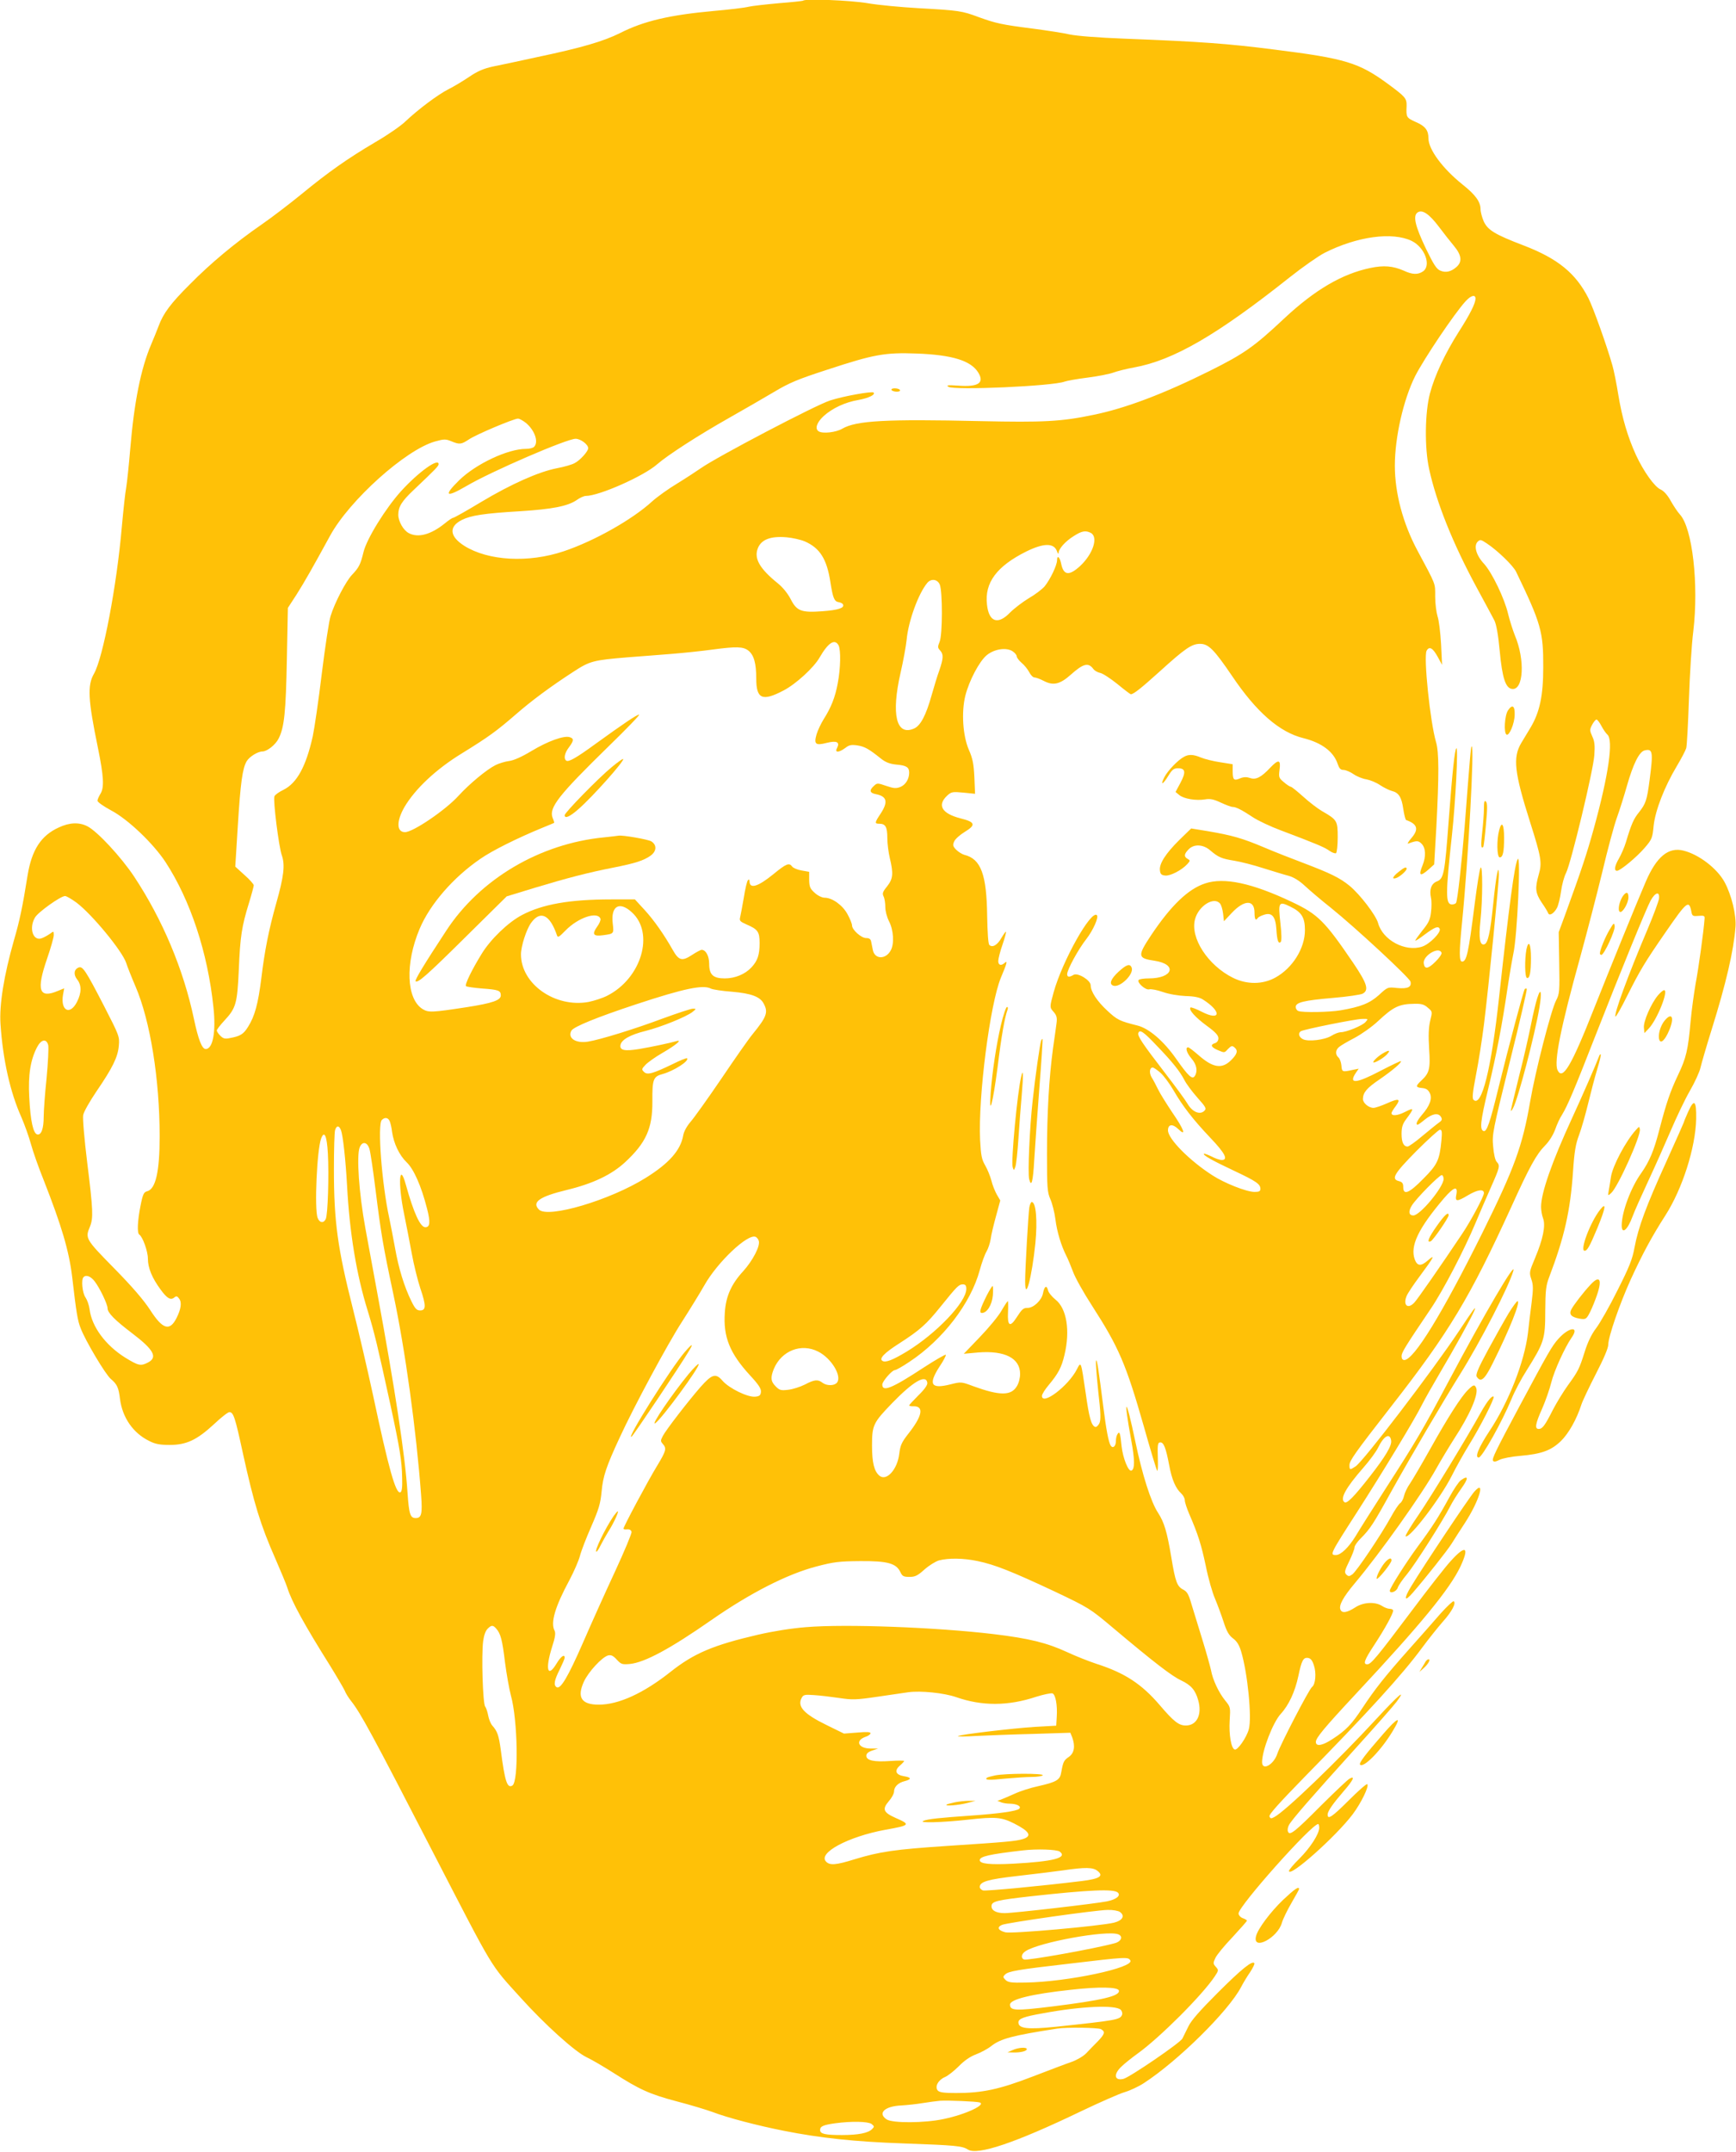 <?xml version="1.0" standalone="no"?>
<!DOCTYPE svg PUBLIC "-//W3C//DTD SVG 20010904//EN"
 "http://www.w3.org/TR/2001/REC-SVG-20010904/DTD/svg10.dtd">
<svg version="1.0" xmlns="http://www.w3.org/2000/svg"
 width="1033pt" height="1280pt" viewBox="0 0 1033 1280"
 preserveAspectRatio="xMidYMid meet">
<g transform="translate(0,1280) scale(0.1,-0.1)"
fill="#ffc107" stroke="none">
<path d="M4779 12796 c-2 -2 -67 -9 -144 -15 -77 -7 -158 -16 -180 -21 -22 -6
-115 -17 -206 -25 -264 -24 -418 -60 -558 -131 -100 -50 -230 -88 -496 -144
-104 -23 -223 -48 -263 -56 -54 -12 -90 -27 -140 -61 -37 -25 -92 -58 -122
-73 -64 -32 -183 -122 -255 -190 -27 -27 -108 -83 -179 -124 -168 -99 -284
-181 -441 -310 -71 -58 -178 -140 -239 -182 -155 -107 -303 -230 -426 -355
-114 -113 -159 -174 -186 -248 -9 -25 -30 -75 -45 -111 -61 -143 -101 -344
-124 -620 -8 -96 -19 -200 -24 -230 -6 -30 -17 -135 -26 -233 -30 -350 -112
-781 -166 -875 -40 -69 -35 -155 23 -437 36 -176 39 -241 15 -278 -9 -15 -17
-33 -17 -40 0 -8 37 -34 82 -58 100 -53 249 -195 323 -307 148 -227 251 -538
285 -863 16 -146 -3 -249 -46 -249 -22 0 -44 56 -70 179 -62 294 -186 590
-356 847 -77 116 -219 269 -278 299 -49 25 -106 23 -170 -7 -106 -48 -161
-133 -186 -286 -30 -189 -48 -272 -81 -385 -59 -207 -88 -383 -80 -499 14
-210 57 -404 124 -553 19 -44 45 -116 57 -160 12 -44 46 -141 76 -215 107
-273 151 -420 170 -580 24 -208 32 -256 50 -301 27 -72 148 -276 180 -302 37
-31 46 -52 54 -118 14 -111 78 -204 175 -251 35 -18 63 -23 121 -23 99 0 161
29 263 123 42 40 83 72 92 72 24 0 34 -30 80 -243 66 -300 104 -426 195 -632
31 -71 63 -148 70 -170 26 -83 102 -221 254 -463 42 -68 81 -135 87 -148 5
-14 22 -42 38 -62 57 -72 124 -195 491 -907 365 -706 333 -654 517 -857 145
-161 324 -322 393 -355 30 -14 102 -56 160 -93 156 -100 216 -127 378 -170 81
-21 176 -50 212 -63 88 -34 268 -81 425 -112 217 -43 423 -65 713 -75 311 -11
347 -15 381 -36 56 -37 282 39 671 226 113 54 231 106 262 115 31 9 83 33 115
54 203 132 503 428 578 571 13 25 37 65 54 89 16 25 28 48 25 53 -11 18 -75
-33 -219 -177 -106 -106 -158 -165 -174 -200 -14 -27 -29 -60 -35 -71 -12 -25
-314 -231 -351 -240 -54 -13 -61 27 -12 73 17 17 61 52 97 78 132 95 384 347
458 458 24 36 24 38 7 57 -17 19 -17 23 -3 53 8 18 54 74 102 124 47 51 86 95
86 98 0 3 -11 10 -25 15 -14 5 -25 18 -25 28 0 44 435 532 474 532 3 0 6 -10
6 -22 0 -37 -53 -119 -119 -185 -34 -33 -61 -66 -61 -72 0 -44 281 206 380
338 50 67 98 166 86 178 -4 4 -53 -39 -109 -95 -100 -100 -127 -118 -127 -86
0 20 29 62 97 141 56 64 68 92 34 73 -11 -5 -86 -77 -168 -158 -160 -161 -189
-183 -199 -157 -4 9 -1 27 6 39 16 31 140 173 397 457 117 129 226 253 244
277 61 83 10 39 -123 -105 -221 -240 -541 -549 -606 -582 -18 -10 -23 -9 -28
4 -5 11 58 80 207 233 374 381 584 611 700 769 40 54 96 124 125 157 52 58 81
111 64 121 -4 3 -39 -30 -77 -72 -37 -43 -122 -139 -188 -213 -145 -163 -204
-238 -278 -350 -63 -96 -98 -133 -177 -184 -60 -40 -100 -47 -100 -18 0 24 48
82 239 287 385 412 558 623 621 756 55 117 32 132 -55 36 -32 -34 -138 -170
-237 -302 -205 -273 -240 -315 -262 -315 -27 0 -18 25 44 119 61 93 110 182
110 201 0 5 -9 10 -20 10 -12 0 -32 8 -46 17 -42 27 -113 23 -162 -10 -47 -30
-77 -35 -86 -11 -10 25 17 74 84 154 151 179 404 535 487 685 28 50 75 128
105 175 95 145 147 266 132 304 -9 22 -17 20 -49 -12 -40 -39 -119 -162 -225
-352 -51 -91 -105 -183 -120 -205 -16 -22 -31 -55 -35 -72 -4 -18 -14 -39 -24
-45 -9 -7 -34 -44 -55 -83 -56 -102 -204 -323 -229 -340 -18 -13 -23 -13 -36
-1 -12 13 -10 23 18 80 17 35 31 72 31 81 0 10 16 33 36 53 56 56 75 84 184
282 121 217 302 525 408 695 120 192 291 523 317 615 20 71 -175 -261 -382
-651 -158 -297 -197 -363 -378 -644 -78 -121 -158 -248 -178 -282 -42 -68 -88
-113 -118 -113 -37 0 -35 5 126 255 153 238 345 555 386 638 17 34 67 122 110
195 79 133 190 333 203 368 12 31 -6 7 -94 -126 -150 -226 -568 -774 -614
-803 -33 -22 -36 -21 -36 7 0 27 30 70 249 351 346 443 468 647 716 1190 107
236 147 308 199 361 25 25 48 63 60 95 10 29 28 69 41 88 32 52 74 151 195
461 156 398 306 765 332 813 28 50 55 57 50 12 -2 -16 -32 -97 -67 -180 -120
-283 -203 -510 -192 -522 3 -3 35 53 70 124 78 155 104 198 229 379 125 181
138 192 152 124 5 -29 8 -31 43 -28 33 3 38 0 36 -17 -5 -73 -36 -297 -53
-385 -10 -58 -24 -159 -30 -225 -15 -170 -26 -218 -75 -320 -47 -99 -70 -168
-111 -325 -32 -125 -59 -188 -107 -257 -62 -85 -117 -233 -117 -312 0 -57 35
-28 65 54 10 28 52 122 93 210 41 88 101 223 134 300 33 77 83 183 113 235 30
52 59 115 64 140 6 25 35 126 66 225 86 275 131 469 142 610 6 71 -24 193 -65
268 -44 81 -152 164 -244 187 -90 23 -161 -36 -225 -185 -54 -125 -220 -533
-308 -755 -135 -342 -187 -430 -217 -365 -22 49 19 254 136 675 40 146 99 373
131 505 31 132 70 276 86 320 16 44 43 130 60 190 37 130 73 203 105 211 49
12 52 -7 30 -176 -16 -122 -23 -141 -64 -193 -31 -38 -45 -70 -77 -177 -9 -30
-28 -73 -41 -96 -26 -44 -31 -74 -12 -74 19 0 117 81 165 137 43 50 46 58 53
131 10 92 64 231 138 355 27 45 52 93 56 107 4 14 11 144 16 290 5 146 16 328
26 405 33 279 -5 614 -80 695 -13 14 -37 50 -54 80 -19 35 -42 60 -60 68 -36
15 -102 108 -147 205 -50 110 -82 219 -105 357 -11 69 -27 148 -35 175 -32
114 -114 344 -143 401 -75 148 -182 236 -386 314 -170 65 -213 91 -237 143
-10 23 -19 56 -19 72 0 45 -31 87 -108 148 -118 95 -202 208 -202 274 0 48
-19 73 -75 97 -57 26 -58 28 -55 96 1 45 -7 54 -110 130 -173 127 -253 152
-676 205 -283 36 -435 47 -894 65 -157 6 -282 16 -325 25 -38 9 -138 24 -221
35 -181 23 -218 31 -320 68 -99 37 -117 40 -354 53 -107 6 -246 19 -308 30
-101 17 -370 28 -383 15z m3784 -1346 c27 -36 66 -86 88 -112 46 -55 51 -94
17 -125 -32 -29 -65 -37 -97 -23 -23 9 -40 36 -86 131 -65 136 -78 195 -50
215 28 20 70 -9 128 -86z m-163 -83 c78 -38 118 -146 68 -181 -30 -21 -64 -20
-115 4 -64 28 -119 33 -199 16 -168 -35 -330 -130 -512 -300 -180 -169 -239
-210 -441 -311 -277 -138 -504 -224 -696 -263 -191 -40 -297 -45 -670 -37
-566 13 -740 3 -823 -45 -37 -22 -116 -31 -140 -16 -25 15 -12 53 29 91 52 47
129 83 208 96 59 11 102 31 89 44 -9 9 -182 -22 -258 -47 -86 -27 -676 -337
-768 -402 -26 -18 -90 -60 -142 -92 -52 -31 -120 -80 -150 -107 -119 -109
-346 -236 -525 -296 -211 -71 -450 -57 -592 32 -88 56 -94 114 -15 154 54 27
131 39 347 52 191 12 283 30 336 66 19 14 44 25 55 25 79 0 345 118 424 188
62 54 244 172 430 277 85 48 204 117 265 153 92 55 142 76 318 133 277 91 342
103 532 96 211 -8 322 -42 366 -113 38 -62 1 -87 -119 -78 -63 4 -73 3 -58 -7
35 -22 620 4 691 31 13 5 75 16 138 24 63 8 132 22 153 30 22 8 76 22 121 30
235 42 496 194 928 537 77 61 170 126 207 145 194 98 403 126 518 71z m380
-344 c-1 -29 -33 -93 -101 -199 -81 -128 -142 -258 -170 -364 -30 -112 -33
-323 -5 -450 43 -198 141 -443 283 -705 48 -88 95 -176 105 -195 12 -24 23
-85 32 -182 15 -161 35 -221 73 -226 69 -10 79 173 17 319 -13 33 -31 90 -40
127 -21 91 -95 245 -143 298 -47 50 -63 107 -38 132 15 14 19 13 55 -11 62
-41 157 -132 174 -169 148 -307 162 -356 161 -568 0 -168 -21 -266 -75 -357
-18 -30 -43 -72 -56 -93 -51 -86 -41 -175 53 -471 66 -208 72 -241 51 -312
-23 -81 -20 -109 18 -166 19 -27 36 -56 38 -62 7 -20 35 -3 53 31 8 16 19 61
24 98 5 38 18 87 30 110 29 57 162 609 168 700 4 56 2 82 -12 111 -16 36 -16
41 -1 70 9 17 21 31 26 31 5 0 18 -17 29 -38 11 -21 27 -44 35 -51 38 -31 8
-240 -80 -559 -42 -151 -71 -240 -172 -517 l-37 -100 3 -182 c3 -171 2 -185
-19 -225 -30 -59 -123 -420 -154 -601 -46 -266 -94 -396 -285 -782 -237 -477
-407 -755 -464 -755 -10 0 -16 8 -16 23 0 22 21 56 173 281 73 107 200 351
267 511 23 55 64 150 91 211 54 122 56 130 35 153 -9 9 -18 49 -21 91 -7 72
-3 92 99 504 59 236 104 431 101 434 -3 3 -8 2 -12 -1 -7 -8 -93 -330 -158
-594 -49 -201 -68 -257 -87 -251 -24 8 -19 58 26 245 51 212 85 391 116 603
12 80 28 173 35 207 23 99 46 598 26 563 -19 -33 -51 -276 -111 -823 -46 -426
-104 -657 -152 -609 -9 9 -5 45 15 149 15 76 36 210 47 298 28 224 90 849 89
893 -1 74 -17 -8 -34 -177 -17 -167 -31 -231 -52 -238 -27 -9 -35 36 -24 138
14 128 14 341 1 317 -6 -9 -21 -106 -35 -215 -37 -293 -48 -343 -75 -343 -18
0 -18 57 0 235 36 358 75 1061 57 1045 -5 -5 -9 -49 -42 -480 -17 -208 -42
-437 -51 -451 -3 -5 -14 -9 -24 -9 -39 0 -39 59 0 415 21 194 38 525 26 514
-10 -9 -24 -141 -46 -434 -23 -310 -29 -343 -70 -358 -33 -13 -46 -48 -35 -98
4 -17 4 -56 0 -86 -5 -44 -15 -64 -52 -109 -24 -31 -43 -57 -41 -59 2 -2 26
13 53 34 63 47 84 55 92 35 8 -21 -61 -91 -105 -105 -100 -33 -235 39 -262
141 -13 46 -109 172 -171 222 -56 46 -114 74 -269 133 -69 26 -177 68 -240 95
-128 54 -188 71 -334 96 l-98 16 -70 -68 c-82 -81 -121 -142 -116 -181 2 -22
9 -29 31 -31 30 -4 99 32 132 68 18 20 18 22 2 31 -23 13 -22 28 5 56 32 34
88 31 130 -6 47 -40 67 -49 143 -61 37 -6 116 -26 174 -45 58 -18 126 -39 150
-45 28 -8 62 -28 95 -59 28 -26 97 -85 154 -130 148 -119 468 -416 475 -440 8
-33 -17 -44 -80 -38 -56 6 -56 6 -108 -42 -55 -49 -107 -70 -229 -91 -65 -11
-225 -14 -250 -4 -9 3 -16 14 -16 24 0 27 47 39 222 54 85 7 164 19 176 25 39
21 28 59 -55 182 -170 250 -210 290 -364 363 -238 113 -405 149 -518 111 -101
-33 -203 -131 -322 -309 -82 -124 -80 -136 21 -151 138 -21 110 -105 -34 -105
-30 0 -58 -4 -61 -10 -10 -16 43 -62 64 -55 10 3 47 -4 81 -16 37 -13 92 -22
136 -24 50 -1 82 -8 101 -20 114 -72 108 -132 -7 -73 -33 17 -63 28 -66 25
-13 -13 29 -59 97 -109 51 -37 69 -57 69 -74 0 -14 -8 -25 -20 -29 -30 -9 -24
-24 15 -41 43 -18 40 -18 64 8 17 17 23 19 36 8 23 -19 18 -39 -19 -76 -55
-55 -109 -46 -195 30 -29 25 -56 46 -61 46 -19 0 -9 -33 20 -67 30 -34 38 -74
20 -103 -15 -24 -38 -3 -111 101 -74 106 -162 182 -232 199 -104 26 -119 33
-177 87 -62 57 -100 115 -100 152 0 30 -77 77 -102 62 -25 -15 -38 -14 -38 4
0 27 66 148 114 209 41 53 75 130 63 142 -34 34 -205 -271 -257 -457 -25 -91
-25 -91 1 -120 16 -19 20 -33 16 -64 -3 -22 -12 -89 -21 -150 -24 -177 -36
-387 -36 -628 0 -203 2 -229 20 -270 11 -25 25 -79 30 -119 9 -75 35 -159 65
-218 10 -19 27 -61 40 -95 12 -34 63 -125 113 -202 159 -247 202 -346 308
-717 40 -142 76 -262 80 -265 3 -3 5 23 4 59 -3 97 -2 110 15 110 20 0 33 -35
52 -135 16 -87 39 -139 72 -169 12 -11 21 -29 21 -40 0 -12 12 -48 26 -81 53
-122 72 -183 99 -310 14 -71 39 -159 55 -195 15 -36 38 -98 51 -138 18 -56 31
-79 56 -98 23 -17 37 -40 48 -77 39 -129 65 -394 46 -463 -13 -49 -67 -127
-84 -121 -21 6 -35 88 -30 172 5 79 5 81 -27 120 -38 47 -74 123 -84 180 -5
22 -27 103 -51 180 -24 77 -53 173 -65 212 -17 59 -26 75 -49 87 -37 19 -47
46 -71 191 -26 156 -43 210 -79 266 -42 63 -94 225 -136 427 -56 268 -73 273
-24 6 22 -117 22 -175 1 -182 -18 -6 -50 74 -58 144 -8 80 -12 93 -24 74 -6
-8 -10 -27 -10 -42 0 -31 -18 -47 -31 -27 -13 21 -27 97 -44 232 -28 222 -39
292 -43 272 -3 -11 4 -93 13 -182 15 -129 16 -168 7 -189 -7 -14 -18 -24 -25
-22 -23 8 -36 53 -57 203 -28 190 -27 189 -52 140 -50 -99 -208 -219 -208
-158 0 9 18 38 40 64 57 68 77 106 94 179 35 145 13 277 -53 329 -21 17 -42
42 -45 56 -8 33 -22 24 -30 -19 -8 -41 -56 -86 -91 -86 -26 0 -33 -6 -68 -60
-37 -57 -53 -47 -49 33 2 37 1 67 -1 67 -3 0 -20 -26 -38 -57 -18 -32 -76
-102 -129 -157 l-95 -99 87 8 c157 12 248 -34 248 -128 0 -24 -8 -56 -20 -74
-34 -56 -101 -56 -258 1 -72 27 -73 27 -137 11 -115 -29 -133 -1 -65 105 23
34 40 66 38 71 -2 4 -61 -30 -132 -76 -189 -124 -246 -147 -246 -101 0 19 58
86 75 86 7 0 46 22 86 49 200 132 366 349 419 546 12 44 30 94 40 110 10 17
21 50 25 75 3 25 18 86 32 137 l25 92 -21 36 c-11 20 -26 57 -32 83 -7 26 -23
66 -37 90 -21 36 -25 60 -30 150 -12 261 59 810 124 967 35 83 41 104 23 88
-21 -20 -39 -15 -39 10 0 13 11 57 25 97 14 40 23 75 21 77 -2 3 -14 -14 -27
-36 -24 -43 -54 -60 -72 -42 -7 7 -11 72 -13 173 -3 246 -37 339 -136 363 -14
4 -36 18 -49 31 -19 20 -21 27 -11 49 6 14 34 39 62 56 69 42 64 59 -25 81
-112 29 -140 79 -78 136 24 22 32 23 96 17 l69 -7 -4 98 c-4 80 -10 112 -33
164 -36 84 -45 223 -21 321 23 91 84 206 128 242 46 37 116 47 153 23 14 -9
25 -23 25 -30 0 -8 13 -25 29 -39 16 -13 36 -38 45 -55 9 -18 23 -32 32 -32 8
0 33 -9 56 -21 56 -29 96 -19 159 37 76 68 106 75 136 33 7 -9 25 -19 40 -22
15 -3 61 -33 102 -66 41 -34 77 -61 80 -61 17 1 60 35 171 135 153 139 192
165 241 165 50 0 83 -33 191 -192 145 -215 282 -334 424 -369 108 -27 180 -80
204 -154 9 -26 17 -35 34 -35 13 0 40 -11 60 -25 20 -14 55 -28 77 -31 22 -4
59 -19 82 -35 23 -15 54 -30 69 -34 41 -10 58 -37 68 -106 5 -35 13 -65 17
-67 68 -24 77 -55 31 -108 -18 -21 -26 -35 -18 -32 51 19 60 18 79 -1 25 -25
27 -76 6 -128 -26 -63 -15 -70 37 -24 l32 29 13 223 c16 309 16 445 -2 505
-35 119 -75 507 -56 543 16 29 37 17 67 -38 l25 -46 -6 124 c-4 69 -13 143
-21 165 -7 23 -14 75 -14 117 0 82 7 64 -105 273 -87 162 -135 343 -135 506 0
169 51 393 121 533 54 105 231 369 300 445 32 35 59 42 59 15z m-5650 -739
c53 -45 76 -114 48 -142 -7 -7 -28 -12 -48 -12 -108 0 -297 -89 -397 -186 -96
-94 -81 -107 41 -36 147 87 599 282 651 282 30 0 75 -34 75 -56 0 -19 -49 -73
-81 -89 -16 -9 -62 -22 -104 -30 -109 -21 -273 -94 -452 -201 -86 -52 -161
-94 -166 -94 -6 0 -28 -15 -51 -34 -82 -66 -158 -87 -214 -57 -32 17 -62 70
-62 109 0 47 20 80 91 147 132 125 149 143 149 154 0 39 -118 -45 -223 -160
-93 -103 -205 -284 -224 -363 -18 -74 -27 -92 -69 -136 -36 -38 -103 -166
-127 -245 -9 -27 -32 -180 -52 -340 -19 -159 -44 -328 -54 -375 -40 -179 -94
-278 -174 -318 -27 -13 -51 -30 -54 -39 -9 -22 26 -301 44 -351 20 -57 12
-125 -33 -284 -45 -160 -69 -282 -89 -447 -19 -152 -39 -226 -79 -289 -27 -44
-47 -56 -109 -67 -28 -6 -39 -3 -56 14 -12 12 -21 26 -21 31 0 6 20 32 45 59
69 74 77 101 86 302 8 199 18 260 60 396 16 52 29 101 29 107 0 6 -24 34 -55
61 l-55 50 15 240 c16 260 28 345 53 387 16 27 66 58 94 58 27 0 78 40 96 77
34 66 43 160 49 472 l6 305 52 80 c47 74 99 166 199 349 115 211 450 512 625
561 54 15 63 15 97 1 49 -20 58 -19 104 11 44 30 266 123 292 124 9 0 30 -12
48 -26z m3361 -654 c46 -25 13 -126 -65 -198 -65 -59 -98 -55 -112 17 -8 38
-24 51 -24 19 0 -31 -41 -115 -74 -156 -16 -18 -58 -50 -95 -71 -36 -22 -86
-60 -111 -85 -72 -75 -126 -56 -137 48 -15 130 58 228 235 316 102 50 163 51
181 2 5 -15 10 -20 10 -11 1 25 40 69 90 100 48 31 71 35 102 19z m-1701 -51
c89 -39 130 -105 151 -240 15 -96 23 -117 50 -121 12 -2 24 -8 26 -15 7 -20
-30 -32 -124 -39 -125 -9 -152 1 -188 72 -17 33 -47 70 -74 92 -112 90 -146
151 -121 212 21 51 76 72 170 64 35 -3 85 -14 110 -25z m802 -256 c17 -41 17
-299 -1 -341 -12 -29 -12 -35 3 -51 21 -23 20 -46 -4 -117 -12 -32 -32 -99
-46 -148 -34 -122 -67 -184 -106 -200 -105 -45 -136 84 -79 333 16 69 32 158
36 196 10 110 70 275 123 338 23 27 60 22 74 -10z m-602 -362 c14 -28 12 -137
-5 -225 -15 -83 -40 -146 -85 -216 -15 -25 -34 -64 -41 -88 -17 -59 -6 -68 60
-51 60 15 80 5 62 -30 -16 -29 10 -29 49 0 23 18 36 20 72 15 43 -7 66 -19
142 -80 27 -21 51 -30 89 -34 61 -5 77 -16 77 -48 0 -38 -21 -72 -52 -85 -26
-10 -39 -9 -84 6 -52 18 -55 18 -74 0 -29 -26 -25 -42 12 -49 66 -13 74 -46
28 -116 -36 -54 -37 -60 -7 -60 36 0 47 -19 47 -85 0 -33 7 -87 15 -120 22
-93 19 -122 -16 -167 -27 -33 -30 -43 -21 -61 6 -12 10 -40 10 -62 0 -24 9
-59 22 -85 27 -52 32 -133 11 -172 -29 -56 -95 -56 -107 0 -3 15 -7 37 -10 50
-3 16 -11 22 -30 22 -29 0 -84 49 -84 75 0 10 -12 40 -27 67 -29 54 -91 98
-136 98 -15 0 -41 12 -59 29 -28 25 -32 36 -33 77 l0 48 -45 8 c-25 4 -50 15
-56 23 -18 25 -35 18 -112 -45 -92 -75 -142 -90 -142 -42 0 10 -3 12 -9 7 -6
-6 -17 -53 -25 -105 -9 -52 -19 -105 -22 -117 -5 -20 0 -25 38 -42 68 -29 78
-44 78 -111 0 -70 -12 -105 -48 -144 -38 -41 -98 -66 -159 -66 -70 0 -93 22
-93 87 0 46 -20 83 -45 83 -6 0 -32 -14 -58 -31 -58 -38 -78 -33 -113 29 -52
92 -112 178 -169 240 l-57 62 -141 0 c-247 0 -410 -29 -531 -93 -82 -43 -187
-144 -240 -231 -58 -94 -102 -184 -93 -192 4 -4 47 -10 95 -14 98 -7 112 -12
112 -41 0 -29 -49 -46 -202 -70 -209 -32 -228 -33 -264 -11 -96 61 -104 271
-17 477 61 145 199 305 361 416 70 49 221 124 367 184 39 16 71 29 72 30 2 1
-2 15 -9 31 -22 60 35 133 335 426 106 103 187 187 180 187 -12 1 -88 -50
-261 -175 -111 -81 -158 -108 -172 -99 -17 11 -11 45 15 79 30 40 31 53 5 61
-34 11 -131 -24 -227 -82 -58 -35 -107 -57 -135 -60 -23 -3 -59 -14 -79 -24
-54 -27 -156 -112 -221 -183 -76 -84 -270 -216 -318 -216 -51 0 -52 65 -3 150
64 108 188 225 342 319 159 98 208 134 321 232 93 81 206 165 342 253 98 64
118 69 323 86 77 6 199 15 270 21 72 6 177 17 234 25 143 19 183 18 214 -6 33
-26 47 -75 47 -167 0 -121 36 -137 163 -70 73 38 180 136 214 196 51 88 90
114 113 72z m-4535 -1530 c94 -71 273 -289 296 -359 6 -20 31 -83 55 -139 88
-204 144 -552 144 -893 0 -210 -24 -313 -74 -326 -20 -5 -26 -16 -40 -87 -18
-90 -21 -163 -7 -171 20 -13 51 -99 51 -143 0 -55 25 -115 75 -183 39 -54 61
-66 82 -48 12 10 18 9 29 -7 17 -22 11 -62 -15 -114 -41 -82 -83 -69 -157 46
-39 60 -107 139 -215 249 -170 173 -173 178 -144 247 21 51 19 99 -16 381 -17
138 -28 265 -24 283 3 19 39 82 79 141 97 142 127 204 133 271 5 55 3 60 -89
239 -109 211 -126 236 -150 227 -28 -11 -32 -42 -9 -71 27 -34 27 -79 -1 -134
-42 -82 -99 -52 -83 43 l7 38 -37 -15 c-113 -48 -130 3 -65 191 22 64 40 127
40 141 0 24 -1 24 -22 8 -13 -9 -34 -21 -47 -26 -53 -23 -81 57 -43 122 18 32
153 128 179 128 9 0 39 -18 68 -39z m6805 -6 c7 -8 15 -35 18 -60 l5 -45 46
49 c75 80 136 81 136 2 0 -39 7 -51 19 -32 3 5 19 14 36 19 48 17 70 -9 75
-85 4 -68 12 -90 26 -76 6 6 5 51 -2 112 -14 124 -10 132 57 99 69 -33 89 -65
89 -141 0 -108 -74 -226 -176 -282 -76 -42 -169 -42 -251 -2 -150 74 -257 238
-227 349 21 80 113 137 149 93z m-3501 -51 c138 -124 58 -394 -146 -497 -27
-14 -77 -30 -111 -37 -199 -36 -402 107 -402 283 0 48 32 148 60 187 55 77
112 50 154 -73 5 -16 12 -12 51 28 75 77 191 116 208 70 3 -7 -6 -29 -21 -49
-31 -44 -21 -57 37 -49 65 9 64 8 57 71 -12 103 40 133 113 66z m4819 -242 c2
-7 -14 -31 -37 -53 -43 -43 -64 -46 -69 -10 -7 46 92 105 106 63z m-4347 -213
c11 -5 66 -14 123 -18 117 -10 170 -30 191 -72 27 -51 17 -78 -67 -181 -24
-29 -107 -148 -186 -265 -79 -116 -161 -231 -182 -255 -24 -28 -41 -59 -45
-84 -16 -87 -84 -164 -222 -250 -212 -133 -583 -243 -636 -189 -44 44 3 77
163 116 158 38 269 91 350 166 124 115 163 201 162 361 -1 132 5 148 60 163
67 18 162 79 146 94 -2 3 -40 -12 -84 -34 -120 -58 -153 -67 -172 -47 -15 14
-14 18 9 42 13 14 59 47 101 71 81 47 121 81 83 70 -37 -11 -150 -35 -222 -47
-85 -14 -116 -8 -111 23 5 32 57 62 151 85 94 24 239 83 277 112 24 19 24 20
3 20 -12 0 -93 -27 -181 -59 -162 -61 -373 -126 -443 -137 -73 -12 -123 21
-99 65 12 23 152 80 385 157 288 95 400 118 446 93z m4265 -113 c28 -23 28
-23 14 -79 -9 -40 -11 -87 -6 -166 8 -120 2 -144 -48 -190 -34 -32 -33 -39 6
-43 24 -2 36 -10 46 -30 16 -33 0 -76 -47 -130 -28 -33 -40 -58 -25 -58 3 0
22 13 42 30 45 36 80 42 96 17 9 -15 7 -22 -12 -35 -13 -9 -57 -45 -98 -79
-41 -35 -81 -63 -88 -63 -24 0 -36 25 -36 75 0 39 6 59 26 86 51 68 50 73 -5
45 -45 -23 -81 -26 -81 -7 0 4 11 23 25 41 33 45 19 49 -54 16 -32 -14 -67
-26 -78 -26 -29 0 -63 29 -63 53 1 39 23 65 100 117 78 54 133 101 126 108 -2
2 -56 -24 -120 -57 -146 -77 -193 -81 -149 -14 l18 26 -35 -7 c-63 -14 -65
-13 -68 26 -2 20 -10 42 -18 48 -19 17 -18 44 4 62 9 8 51 33 92 54 41 22 104
66 140 100 91 85 125 102 217 103 41 1 58 -4 79 -23z m-371 -86 c-19 -21 -113
-60 -147 -60 -11 0 -36 -9 -55 -21 -40 -25 -140 -37 -171 -20 -24 13 -29 36
-11 47 18 11 321 72 363 73 38 1 39 1 21 -19z m-1240 -142 c90 -93 137 -152
163 -203 11 -22 46 -69 77 -104 50 -56 55 -65 42 -78 -26 -27 -72 -8 -101 42
-14 24 -73 104 -130 178 -140 182 -169 225 -162 243 8 22 31 7 111 -78z
m-6598 5 c3 -16 -1 -104 -10 -198 -10 -93 -17 -196 -17 -227 0 -71 -14 -111
-38 -106 -24 5 -41 79 -48 223 -7 131 7 219 46 295 25 48 56 54 67 13z m6618
-164 c20 -18 54 -64 77 -103 56 -97 116 -174 220 -284 88 -92 108 -132 68
-132 -12 0 -39 9 -61 21 -23 11 -43 18 -45 16 -8 -8 53 -42 181 -102 129 -61
155 -78 155 -107 0 -14 -8 -18 -35 -18 -47 0 -179 52 -251 99 -137 88 -264
217 -264 267 0 37 27 41 61 8 50 -48 35 -3 -35 98 -34 51 -73 113 -85 138 -12
25 -29 57 -38 71 -16 26 -13 59 6 59 6 0 26 -14 46 -31z m-4587 -286 c5 -10
12 -40 15 -66 10 -69 43 -139 87 -181 42 -40 87 -141 121 -275 21 -81 18 -111
-10 -111 -30 0 -69 84 -116 253 -39 141 -48 8 -11 -171 13 -64 34 -171 46
-237 12 -66 35 -160 51 -208 35 -103 35 -132 -1 -132 -20 0 -30 10 -52 55 -42
85 -76 195 -97 315 -11 61 -27 142 -35 181 -44 202 -71 555 -44 582 17 17 36
15 46 -5z m-289 -56 c12 -31 28 -181 36 -327 15 -282 56 -533 124 -750 39
-128 57 -202 135 -560 56 -260 67 -329 69 -431 2 -58 -2 -83 -11 -86 -27 -10
-69 139 -162 577 -34 157 -88 389 -120 515 -91 360 -113 518 -113 830 0 116 3
220 7 233 9 29 24 28 35 -1z m6548 -62 c-11 -116 -24 -143 -108 -227 -84 -86
-119 -100 -119 -49 0 22 -6 30 -25 35 -49 12 -31 43 102 178 70 70 134 128
141 128 12 0 14 -12 9 -65z m-6626 -76 c7 -127 0 -368 -13 -391 -13 -26 -37
-22 -48 8 -20 52 -4 406 21 472 19 50 34 17 40 -89z m248 24 c6 -21 22 -130
36 -243 32 -256 44 -329 105 -615 71 -333 137 -811 166 -1201 8 -109 2 -134
-32 -134 -33 0 -40 22 -49 150 -14 221 -75 622 -181 1195 -30 165 -62 336 -70
380 -38 208 -53 429 -34 479 15 40 47 34 59 -11z m6391 -176 c0 -48 -140 -217
-180 -217 -27 0 -31 24 -9 59 24 40 163 181 178 181 6 0 11 -10 11 -23z m76
-92 c-9 -44 2 -45 69 -5 57 34 95 39 95 13 0 -20 -78 -166 -130 -243 -127
-190 -265 -388 -283 -407 -39 -43 -70 -18 -47 38 7 17 42 69 77 116 85 114 97
137 50 96 -41 -36 -63 -35 -78 4 -30 80 19 184 174 366 58 67 83 75 73 22z
m-4151 -276 c10 -30 -36 -118 -93 -181 -70 -76 -103 -149 -109 -246 -10 -144
29 -241 149 -372 53 -57 68 -81 66 -100 -2 -20 -9 -26 -35 -28 -44 -4 -153 49
-193 94 -41 48 -63 41 -133 -38 -78 -90 -205 -255 -223 -290 -14 -27 -14 -31
0 -47 24 -27 20 -41 -35 -132 -52 -85 -199 -360 -199 -372 0 -4 10 -6 22 -4
14 1 23 -4 26 -15 2 -9 -42 -114 -97 -233 -55 -118 -141 -309 -191 -424 -90
-206 -135 -282 -158 -267 -19 12 -14 41 18 104 16 33 30 65 30 71 0 24 -22 9
-48 -34 -54 -90 -69 -35 -27 98 19 58 22 83 15 97 -25 47 2 141 89 302 27 51
55 116 62 143 7 28 37 106 67 174 46 106 55 137 62 210 8 89 27 147 108 321
83 181 287 560 371 689 48 75 107 171 132 215 77 137 257 308 305 289 7 -3 16
-13 19 -24z m-3951 -242 c30 -39 76 -135 76 -159 0 -27 44 -71 144 -147 132
-100 156 -145 96 -176 -43 -22 -56 -19 -136 30 -116 73 -198 183 -211 287 -3
24 -14 55 -24 70 -19 26 -27 107 -12 121 15 16 44 5 67 -26z m5186 -44 c0 -79
-179 -266 -355 -373 -83 -50 -126 -67 -144 -55 -22 13 11 47 97 102 126 81
164 115 250 222 97 120 107 131 132 131 15 0 20 -7 20 -27z m-881 -373 c79
-40 143 -147 111 -185 -16 -19 -61 -19 -86 0 -27 21 -48 19 -105 -11 -28 -14
-72 -28 -99 -31 -43 -5 -51 -3 -74 20 -30 30 -32 53 -11 105 46 108 163 154
264 102z m649 -185 c2 -13 -16 -39 -53 -75 -30 -30 -55 -57 -55 -60 0 -3 12
-6 26 -5 64 1 53 -58 -33 -166 -38 -49 -46 -67 -52 -117 -11 -93 -76 -165
-118 -130 -31 26 -44 77 -44 179 0 122 7 136 120 253 125 129 201 173 209 121z
m2760 -344 c5 -30 -34 -95 -127 -214 -93 -119 -135 -162 -150 -153 -30 19 6
85 112 206 36 41 76 95 88 120 34 70 70 89 77 41z m-2460 -717 c101 -21 202
-61 456 -180 206 -98 211 -101 350 -218 240 -202 349 -286 403 -311 61 -29 86
-58 103 -119 24 -85 -8 -150 -74 -150 -41 0 -71 23 -153 119 -109 128 -210
194 -379 248 -45 15 -124 46 -175 70 -120 55 -223 81 -439 107 -337 40 -877
61 -1115 41 -87 -7 -194 -24 -285 -45 -267 -62 -381 -111 -519 -220 -161 -128
-310 -196 -428 -196 -103 0 -131 43 -89 136 27 59 108 147 145 157 18 4 30 -2
51 -25 26 -28 32 -30 78 -26 88 9 238 89 486 262 233 162 452 273 624 318 103
27 134 31 262 32 162 1 213 -13 238 -66 11 -24 19 -28 54 -28 33 0 48 7 89 44
27 24 66 48 86 54 58 15 146 14 231 -4z m-2865 -402 c26 -29 36 -67 52 -200 9
-70 25 -159 35 -197 41 -146 47 -512 9 -536 -31 -19 -45 25 -69 211 -12 87
-20 111 -50 145 -10 11 -21 38 -25 60 -4 22 -12 46 -18 54 -14 16 -23 305 -12
389 4 32 14 61 26 73 23 23 32 24 52 1z m4865 -217 c16 -46 10 -115 -11 -130
-17 -12 -189 -344 -206 -396 -21 -66 -91 -105 -91 -51 0 70 65 237 111 287 48
52 85 132 105 226 19 91 29 111 57 107 16 -2 26 -15 35 -43z m-2129 -190 c154
-54 309 -54 477 2 45 14 88 23 97 20 18 -7 30 -70 25 -142 l-3 -50 -125 -7
c-131 -8 -451 -46 -460 -55 -3 -3 47 -3 110 1 63 3 215 9 337 12 l222 7 11
-27 c19 -52 13 -93 -19 -116 -31 -21 -35 -30 -46 -92 -7 -46 -28 -58 -138 -83
-43 -9 -106 -29 -140 -45 -34 -15 -71 -31 -82 -35 l-20 -7 20 -8 c11 -5 36 -9
55 -9 42 -1 69 -16 55 -30 -14 -14 -117 -29 -290 -41 -184 -13 -254 -20 -280
-31 -35 -14 113 -10 266 7 162 18 198 15 272 -22 93 -47 110 -75 55 -93 -43
-13 -95 -18 -449 -41 -316 -21 -404 -34 -555 -80 -109 -34 -146 -37 -168 -14
-52 51 130 149 353 190 147 26 151 31 61 70 -74 33 -82 52 -41 100 17 19 31
45 31 58 0 27 25 52 63 61 42 11 41 22 -2 29 -51 8 -61 33 -27 63 14 12 26 25
26 28 0 3 -37 3 -82 0 -97 -7 -143 3 -143 31 0 13 11 23 35 31 l35 12 -46 0
c-73 1 -92 48 -28 70 16 5 29 15 29 21 0 8 -23 9 -79 4 l-79 -6 -104 51 c-135
66 -175 110 -148 161 10 19 18 21 73 17 34 -2 101 -10 149 -17 80 -12 100 -12
235 8 81 12 162 24 178 26 74 10 211 -4 284 -29z m617 -919 c48 -37 -38 -59
-277 -72 -137 -7 -199 -1 -199 21 0 22 56 35 255 58 85 10 202 6 221 -7z m225
-115 c38 -30 13 -47 -94 -60 -225 -28 -571 -61 -588 -56 -11 4 -19 13 -19 20
0 32 48 46 224 66 97 11 218 26 269 33 136 20 181 19 208 -3z m121 -129 c18
-18 -8 -40 -65 -52 -63 -13 -554 -70 -609 -70 -49 0 -78 15 -78 41 0 29 29 36
232 59 353 39 497 45 520 22z m12 -115 c32 -23 16 -51 -36 -64 -85 -20 -607
-67 -646 -57 -43 11 -52 30 -20 44 30 13 556 88 629 89 31 1 63 -5 73 -12z
m-10 -133 c31 -12 18 -43 -21 -53 -120 -33 -520 -104 -539 -97 -21 8 -17 34 9
50 81 53 483 126 551 100z m72 -155 c26 -43 -372 -128 -623 -132 -86 -2 -105
1 -120 16 -15 15 -16 19 -2 32 19 19 73 29 379 64 345 41 352 41 366 20z m-68
-180 c6 -32 -97 -57 -395 -94 -219 -27 -253 -26 -253 11 0 31 129 63 362 88
166 19 282 17 286 -5z m11 -114 c7 -7 11 -21 8 -29 -12 -30 -28 -33 -395 -72
-167 -17 -222 -11 -222 26 0 22 31 34 145 54 232 43 432 51 464 21z m-118
-115 c27 -15 24 -28 -18 -72 -21 -21 -52 -53 -69 -71 -17 -18 -55 -40 -85 -51
-30 -10 -135 -50 -234 -88 -200 -77 -300 -98 -456 -98 -75 0 -99 4 -109 15
-19 23 3 63 43 80 17 7 54 36 82 64 33 34 68 58 103 71 29 11 70 33 90 49 56
44 126 63 392 104 55 9 243 6 261 -3z m-722 -436 c42 -13 -84 -72 -215 -99
-112 -24 -303 -25 -338 -2 -56 37 -11 79 88 83 33 2 90 8 126 14 36 6 83 12
105 14 46 3 213 -4 234 -10z m-643 -128 c17 -14 18 -16 3 -31 -23 -23 -81 -35
-179 -35 -102 0 -130 7 -130 30 0 22 19 30 90 40 97 13 194 11 216 -4z"/>
<path d="M5305 10480 c3 -5 17 -10 31 -10 14 0 22 4 19 10 -3 6 -17 10 -31 10
-14 0 -22 -4 -19 -10z"/>
<path d="M8973 8574 c-20 -31 -26 -135 -8 -144 16 -8 47 66 48 117 2 55 -14
66 -40 27z"/>
<path d="M7045 8298 c-36 -19 -96 -82 -116 -120 -27 -53 -10 -47 23 7 23 38
33 45 58 45 44 0 48 -23 14 -87 l-29 -54 22 -18 c27 -23 101 -35 154 -26 30 5
50 1 93 -19 30 -14 62 -26 71 -26 20 0 55 -18 123 -63 29 -19 103 -54 165 -77
212 -80 259 -100 288 -121 16 -11 33 -17 39 -14 5 3 10 46 10 94 0 99 -3 104
-93 156 -26 15 -77 54 -112 86 -36 32 -69 59 -74 59 -5 0 -24 12 -41 27 -30
25 -32 29 -26 75 8 60 -6 63 -55 12 -54 -58 -86 -74 -120 -62 -21 7 -38 7 -60
-2 -37 -16 -44 -9 -44 43 l0 41 -75 12 c-41 6 -92 19 -114 28 -45 19 -73 20
-101 4z"/>
<path d="M8830 7990 c0 -30 -5 -93 -10 -139 -9 -80 -8 -102 6 -89 3 3 10 63
16 132 9 96 9 129 0 138 -9 9 -12 -1 -12 -42z"/>
<path d="M8921 7863 c-16 -58 -14 -163 3 -163 19 0 26 32 26 117 0 81 -14 102
-29 46z"/>
<path d="M8323 7614 c-36 -28 -44 -47 -15 -37 21 7 62 43 62 55 0 14 -14 9
-47 -18z"/>
<path d="M9083 7153 c-11 -59 -10 -166 3 -170 16 -6 24 31 24 119 0 83 -14
111 -27 51z"/>
<path d="M6655 7019 c-45 -42 -57 -72 -31 -82 39 -15 125 68 110 107 -10 26
-31 19 -79 -25z"/>
<path d="M9148 6865 c-9 -27 -26 -99 -38 -160 -12 -60 -43 -199 -71 -307 -27
-109 -49 -201 -49 -205 1 -4 7 3 14 17 29 53 128 430 156 595 16 94 9 126 -12
60z"/>
<path d="M5956 6703 c-28 -121 -51 -275 -61 -403 -11 -154 13 -63 41 151 23
189 43 298 59 342 4 9 3 17 -3 17 -6 0 -22 -48 -36 -107z"/>
<path d="M6195 6609 c-7 -21 -34 -205 -50 -354 -18 -159 -30 -432 -21 -469 13
-52 23 -15 30 111 4 70 18 261 30 423 13 162 21 297 20 299 -2 2 -6 -2 -9 -10z"/>
<path d="M6077 6398 c-23 -93 -62 -507 -51 -541 7 -21 7 -21 16 3 5 14 13 88
18 165 5 77 14 196 20 264 10 117 9 160 -3 109z"/>
<path d="M6125 5618 c-6 -38 -25 -368 -25 -439 0 -129 40 21 61 226 13 134 4
245 -22 245 -4 0 -11 -15 -14 -32z"/>
<path d="M5871 5093 c-39 -79 -46 -103 -28 -103 30 0 60 48 65 105 2 30 2 55
-2 55 -3 0 -19 -26 -35 -57z"/>
<path d="M3639 8236 c-78 -64 -279 -270 -279 -285 0 -23 31 -9 82 36 86 75
276 289 266 298 -2 3 -33 -19 -69 -49z"/>
<path d="M3594 7819 c-381 -37 -737 -247 -938 -554 -134 -204 -189 -295 -183
-302 13 -12 69 37 302 268 l240 237 167 51 c192 58 319 91 472 121 126 25 176
41 217 70 36 26 39 63 5 85 -18 12 -175 39 -196 34 -3 -1 -41 -5 -86 -10z"/>
<path d="M8225 6532 c-31 -19 -63 -52 -51 -52 15 0 62 29 80 49 23 26 11 27
-29 3z"/>
<path d="M8550 5508 c-50 -71 -62 -102 -37 -92 14 5 107 140 107 155 0 24 -24
2 -70 -63z"/>
<path d="M4075 4758 c-83 -96 -354 -527 -317 -504 11 7 286 417 341 509 30 49
21 47 -24 -5z"/>
<path d="M4097 4626 c-100 -122 -228 -310 -198 -292 37 24 270 340 258 352 -3
3 -30 -24 -60 -60z"/>
<path d="M3652 3783 c-52 -76 -118 -213 -103 -213 4 0 15 17 25 38 10 20 31
57 46 82 30 46 64 120 56 120 -3 0 -13 -12 -24 -27z"/>
<path d="M5921 2239 c-24 -5 -46 -11 -49 -14 -14 -14 14 -15 108 -5 56 5 128
10 160 10 33 0 62 5 65 10 8 12 -220 12 -284 -1z"/>
<path d="M5681 2079 c-24 -5 -46 -11 -49 -14 -10 -10 73 -3 123 10 l50 13 -40
0 c-22 0 -60 -4 -84 -9z"/>
<path d="M6025 605 l-30 -13 35 -1 c43 -1 80 8 80 20 0 13 -51 10 -85 -6z"/>
<path d="M9655 7467 c-20 -32 -30 -83 -16 -91 15 -9 51 52 51 87 0 33 -14 35
-35 4z"/>
<path d="M9578 7270 c-26 -43 -58 -122 -58 -141 0 -5 4 -9 9 -9 16 0 83 145
79 171 -3 22 -6 20 -30 -21z"/>
<path d="M9866 6880 c-41 -49 -88 -156 -84 -193 l3 -32 26 27 c50 53 120 228
91 228 -6 0 -22 -14 -36 -30z"/>
<path d="M9906 6730 c-27 -32 -42 -89 -32 -116 9 -24 34 0 57 54 34 78 19 114
-25 62z"/>
<path d="M9514 6514 c-18 -48 -98 -232 -159 -364 -120 -260 -185 -446 -185
-529 0 -19 5 -50 12 -68 16 -43 0 -123 -48 -237 -34 -81 -35 -86 -22 -125 12
-34 12 -58 2 -138 -7 -54 -17 -136 -22 -183 -21 -171 -115 -411 -228 -581 -66
-100 -90 -159 -65 -159 20 0 139 212 196 350 18 44 58 120 89 168 104 166 111
186 111 352 1 126 4 153 24 205 90 237 125 392 141 623 8 122 16 167 36 220
14 37 38 121 54 187 16 66 40 158 54 204 14 46 24 87 21 89 -2 3 -8 -4 -11
-14z"/>
<path d="M10045 6186 c-14 -31 -25 -58 -25 -61 0 -2 -47 -108 -105 -236 -120
-264 -166 -388 -189 -510 -12 -68 -31 -116 -101 -254 -46 -93 -104 -195 -127
-225 -28 -37 -50 -83 -68 -140 -32 -102 -39 -116 -100 -200 -26 -36 -66 -101
-89 -145 -48 -95 -63 -115 -85 -115 -25 0 -20 31 21 122 20 46 44 115 54 155
17 69 81 209 120 265 51 72 -14 66 -79 -7 -38 -43 -58 -78 -233 -405 -139
-260 -162 -307 -155 -319 5 -8 17 -6 38 5 17 9 73 20 124 24 127 11 184 32
242 88 47 46 94 130 122 217 7 22 46 104 86 182 47 91 74 154 74 175 0 46 68
243 134 388 68 148 124 253 205 379 102 159 180 403 184 575 2 110 -12 123
-48 42z"/>
<path d="M9734 6078 c-59 -64 -138 -213 -148 -278 -4 -25 -9 -61 -13 -80 -6
-34 -6 -35 14 -17 40 35 177 340 171 379 -3 19 -4 19 -24 -4z"/>
<path d="M9522 5605 c-59 -74 -123 -245 -93 -245 16 0 30 25 76 135 49 119 56
159 17 110z"/>
<path d="M9464 5158 c-43 -46 -99 -119 -114 -147 -15 -30 0 -46 50 -55 32 -5
38 -3 53 23 10 17 29 60 42 96 42 111 28 147 -31 83z"/>
<path d="M8977 4988 c-24 -40 -79 -138 -122 -217 -60 -111 -75 -148 -68 -160
24 -37 47 -18 95 79 100 200 168 370 148 370 -5 0 -29 -33 -53 -72z"/>
<path d="M8864 4478 c-12 -13 -36 -50 -54 -83 -83 -150 -291 -491 -367 -603
-47 -68 -82 -126 -79 -130 20 -20 207 225 274 358 26 52 73 136 104 186 67
108 150 272 146 285 -2 6 -13 0 -24 -13z"/>
<path d="M8693 3995 c-12 -8 -43 -54 -69 -102 -62 -114 -102 -177 -186 -290
-68 -92 -168 -249 -168 -265 0 -20 39 -6 47 17 4 14 30 51 56 82 48 58 214
319 257 404 12 24 42 72 67 107 43 60 41 79 -4 47z"/>
<path d="M8772 3926 c-32 -37 -299 -437 -376 -564 -45 -74 -39 -94 10 -37 79
91 207 253 232 293 15 24 50 79 79 123 86 132 125 265 55 185z"/>
<path d="M8243 3508 c-25 -28 -55 -86 -51 -99 4 -11 88 92 88 109 0 18 -14 15
-37 -10z"/>
<path d="M8484 2918 c-4 -7 -14 -24 -23 -38 l-15 -25 23 20 c28 24 46 55 32
55 -5 0 -13 -6 -17 -12z"/>
<path d="M8230 2485 c-109 -125 -145 -173 -137 -182 22 -21 127 87 195 201 56
92 31 84 -58 -19z"/>
<path d="M7635 1499 c-76 -73 -150 -172 -161 -216 -23 -90 129 -11 154 80 6
21 31 73 56 116 25 43 46 81 46 84 0 19 -27 0 -95 -64z"/>
</g>
</svg>
